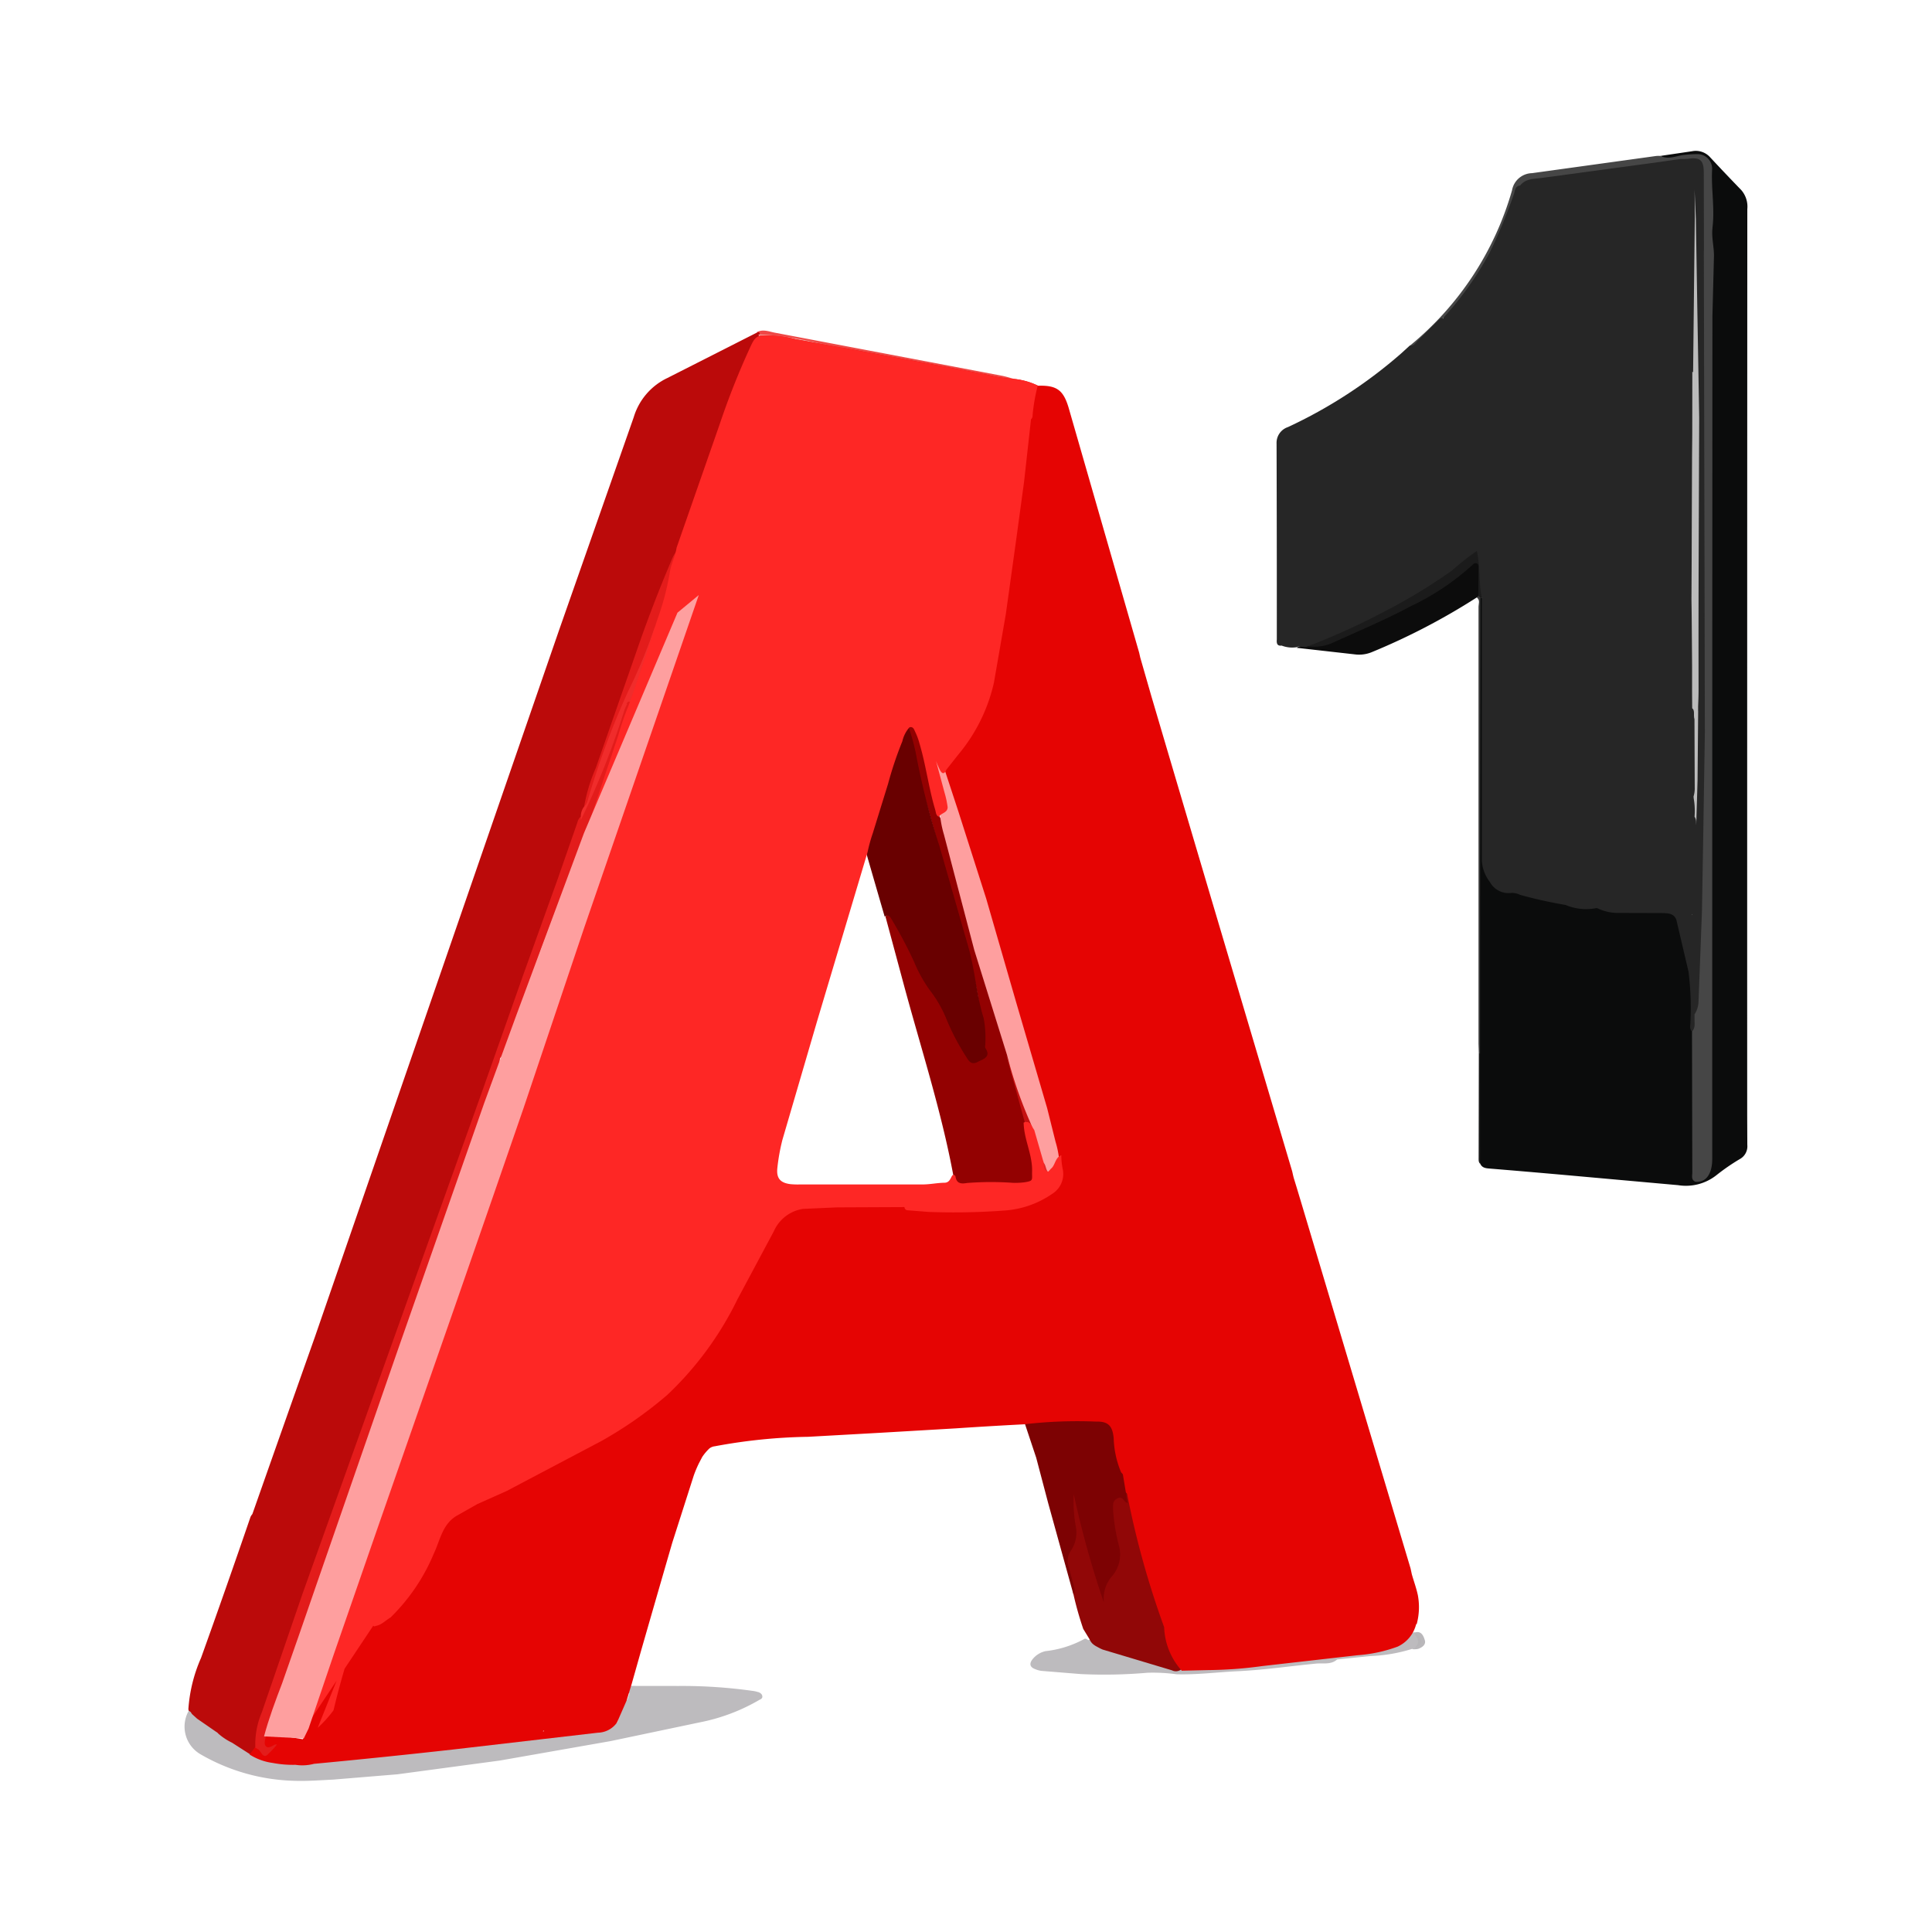 <svg xmlns="http://www.w3.org/2000/svg" width="32" height="32"><path d="M23.413 27.04l-.025-.002a.848.848 0 0 1-.665.306l-2.69.297-.074-.017a1.581 1.581 0 0 1-.388.026.39.39 0 0 1-.175-.026q-.574-.17-1.148-.34l-.087-.048-.053-.03-.057-.054c-.032.04-.055-.032-.096-.003a1.735 1.735 0 0 1-.637.199.378.378 0 0 0-.218.137c-.054.07-.043.128.043.16a.407.407 0 0 0 .106.03l.654.053a8.213 8.213 0 0 0 1.102-.022 2.899 2.899 0 0 1 .481.025c.336.01.67-.034 1.003-.05.44-.02.876-.085 1.314-.127.113-.01.244.022.344-.068l.554-.057a2.608 2.608 0 0 0 .684-.117c.023-.014.053-.01.076-.024.088-.11.08-.16-.046-.25z" fill="#bdbbbe"/><path d="M27.504 2.582l.522-.077a.318.318 0 0 1 .3.101q.254.273.513.54a.417.417 0 0 1 .102.317q-.003 7.508-.002 15.016l.002.483a.242.242 0 0 1-.128.238 3.449 3.449 0 0 0-.375.258.814.814 0 0 1-.643.172l-1.782-.16q-.67-.06-1.34-.115c-.066-.005-.127-.012-.157-.083a.313.313 0 0 1-.012-.149q-.001-.84-.001-1.677.001-3.76.001-7.52a.032.032 0 0 1 .034-.032c.05.038.045.092.047.145l.002 4.182a.624.624 0 0 0 .175.424.264.264 0 0 0 .163.097c.378.047.745.152 1.12.218a6.557 6.557 0 0 0 1.321.125c.382-.01.417.024.506.393l.15.7a4.809 4.809 0 0 1 .016.674.745.745 0 0 0 .022.246 3.148 3.148 0 0 1 .011.441l.002 1.765c0 .07-.02.148.045.205.084.006.123-.05.155-.114a.624.624 0 0 0 .042-.284q0-1.395 0-2.8 0-5.262.007-10.525l.005-1.11c.027-.382-.016-.762.005-1.144.013-.25-.01-.505-.015-.758a.213.213 0 0 0-.227-.194 2.892 2.892 0 0 0-.382.043c-.07.007-.157.047-.203-.052z" fill="#0b0c0c"/><path d="M21.478 10.73c.048-.047.108-.02.162-.027.008-.004.017-.012.025-.01a2.042 2.042 0 0 0 .851-.278 10.017 10.017 0 0 0 1.407-.73 2.518 2.518 0 0 0 .412-.323c.037-.035.08-.072.134-.05s.045.078.046.12a4.017 4.017 0 0 1-.003.426.06.06 0 0 1-.051.037 10.878 10.878 0 0 1-1.741.907.55.55 0 0 1-.284.036l-.958-.108z" fill="#0c0c0c"/><path d="M16.8 6.28a1.206 1.206 0 0 1-.605-.062l-2.24-.41a.126.126 0 0 1-.036-.02c-.273-.09-.56-.106-.838-.17-.17-.04-.344-.037-.512-.08l-.034-.036c.105-.057.208-.007.308.01l3.76.713c.067.014.132.035.197.052z" fill="#ef4846"/><path d="M24.46 9.895l.026-.027c.025-.001.04.01.034.037q-.003 2.148-.005 4.296-.002 1.623-.001 3.246c-.005.014-.012.014-.02.003l-.005-.165q0-3.62 0-7.238c0-.05.03-.1-.028-.152z" fill="#393939"/><path d="M24.495 17.45l.02-.003q.001.914.002 1.83c-.032-.03-.026-.067-.026-.103q.001-.86.003-1.722z" fill="#1b1b1b"/><path d="M17.942 26.98a5.518 5.518 0 0 1-.163-.577 2.029 2.029 0 0 0-.103-.453.37.37 0 0 1 .042-.303.457.457 0 0 0 .062-.345c-.023-.136-.02-.275-.04-.412a.178.178 0 0 1 .043-.173.127.127 0 0 1 .069.107l.416 1.617a.392.392 0 0 1 .111-.34.569.569 0 0 0 .114-.505 2.964 2.964 0 0 1-.094-.599c.005-.163.03-.193.198-.204.056-.004.023-.06.055-.074.096.005.08.1.09.143l.337 1.365a5.608 5.608 0 0 0 .191.562c.02.053.062.107.023.17a2.638 2.638 0 0 0 .274.69.143.143 0 0 1-.155.017l-1.148-.344c-.037-.015-.072-.035-.107-.054a.315.315 0 0 1-.061-.043.216.216 0 0 1-.049-.073z" fill="#910707"/><g fill="#7d0203"><path d="M18.658 24.718a.394.394 0 0 0 .023.175c-.073-.007-.075-.12-.168-.077s-.075.115-.077.187a3.167 3.167 0 0 0 .096.594.548.548 0 0 1-.125.523.571.571 0 0 0-.123.425 15.983 15.983 0 0 1-.5-1.799 2.354 2.354 0 0 0 .031.517.536.536 0 0 1-.082.428.291.291 0 0 0-.031.264l.082.305c.014.05.03.097-.006.143l-.417-1.507-.193-.732a.165.165 0 0 1 .094-.154.294.294 0 0 0 .117-.132c.08-.135.106-.15.257-.093a.659.659 0 0 0 .457.023c.194-.064.22-.126.094-.28a.027.027 0 0 1 0-.026c.21.008.294.096.305.302a2.455 2.455 0 0 0 .109.583.36.36 0 0 1 .057.332z"/><path d="M18.188 23.5c.055.046.16.056.134.163-.023.098-.096.14-.192.173a.639.639 0 0 1-.516-.026c-.097-.05-.162-.03-.202.078a.237.237 0 0 1-.165.17c-.056.013-.043.077-.078.105l-.205-.615a1.562 1.562 0 0 1 .417-.047l.807-.001z"/></g><path d="M28.364 3.77c.04-.322-.023-.64-.006-.962a.242.242 0 0 0-.247-.255 2.016 2.016 0 0 0-.205.012c-.133.01-.265.086-.402.018a.474.474 0 0 0-.069 0l-2.06.285a.344.344 0 0 0-.331.284 5.151 5.151 0 0 1-1.69 2.572c.063.068.086-.01.114-.037l.443-.426a.187.187 0 0 0 .11-.078 5.602 5.602 0 0 0 .508-.67 6.447 6.447 0 0 0 .567-1.254c.025-.07.042-.143.12-.173a.613.613 0 0 1 .246-.083l1.35-.192 1.048-.15.016-.005a.219.219 0 0 0 .101.013c.15-.014.173.005.193.15a1.431 1.431 0 0 1 .007.193l.01 1.518.02 1.574-.018 6.392-.04 2.386-.036 1.2a4.972 4.972 0 0 1-.03.668c.024-.27.016-.582.015-.895 0-.055.012-.125-.068-.147q-.002.692-.005 1.384.002 1.164.005 2.327c0 .056-.024.124.053.155.185.014.277-.145.277-.377q0-6.98.003-13.96l.025-.972c.007-.166-.044-.33-.023-.493z" fill="#464646"/><path d="M24.52 9.904l-.034-.037.001-.44c0-.034.014-.08-.03-.096-.035-.013-.06.015-.082.038a4.115 4.115 0 0 1-1.013.674c-.43.23-.877.416-1.318.617a.773.773 0 0 1-.403.042c.054-.07.142-.08.217-.11a9.542 9.542 0 0 0 1.386-.67 5.722 5.722 0 0 0 .789-.497q.196-.16.39-.326c.042-.036.086-.064.093.015l.052.737c.001.016-.013.034-.02.05z" fill="#1b1b1b"/><path d="M12.57 5.56a.109.109 0 0 0 .014-.023c-.001-.025-.01-.042-.04-.032l-1.486.754a1.055 1.055 0 0 0-.562.653L9.26 10.437 5.217 22.14Q4.7 23.6 4.18 25.078a.216.216 0 0 0-.03.045q-.4 1.168-.82 2.337a2.515 2.515 0 0 0-.21.851l.006.027a.069.069 0 0 0 .017.045.433.433 0 0 0 .033.037.736.736 0 0 0 .089.083c.113.057.182.2.328.194l.003-.002c.04.112.142.15.24.193l.036.012a.425.425 0 0 0 .278.168.22.22 0 0 0 .103-.133 1.643 1.643 0 0 1 .133-.602l.098-.273.68-2 .747-2.078 1.667-4.68.922-2.572 1.14-3.197.06-.182a1.91 1.91 0 0 1 .057-.199l.78-2.254a24.77 24.77 0 0 1 .711-1.824l.818-2.332c.123-.36.28-.705.433-1.052.018-.042.036-.086.085-.103.002-.013-.008-.02-.015-.028z" fill="#bb0a0a"/><path d="M12.585 5.587l-.025-.046a.04.04 0 0 0 .019-.002 5.116 5.116 0 0 1 .99.148l.416.08c-.004.004-.008.013-.015.015a.238.238 0 0 1-.041.006q-.535-.09-1.07-.182a1.021 1.021 0 0 0-.274-.019z" fill="#f59e9a"/><path d="M28.027 13.248l.002-1.52c.02-.02.048.04.05.008l.018-.882V8.037l-.028-1.695.003 4.888c0 .076.017.158-.046.223-.038-.044-.023-.097-.023-.146l-.008-.98c-.046-.773-.03-1.546-.016-2.318l.027-2.276.024-2.9c.001-.05-.026-.144.034-.144.08 0 .044.093.046.146l.037 2.07.022 1.724.018 4.735-.03 1.724a5.64 5.64 0 0 1-.046.864c-.005.026.001.056-.04.078-.042-.178.022-.362-.04-.534z" fill="#bbb"/><path d="M28.223 4.156l-.003-1.298c-.001-.207-.062-.257-.262-.228a.967.967 0 0 1-.124.003l-.367.053-1.922.26c-.127.018-.272.006-.367.127-.087.01-.084.088-.104.144a9.014 9.014 0 0 1-.404.974 5.356 5.356 0 0 1-.761 1.069l-.008.017c-.03-.022-.054.006-.074.025l-.352.348c-.035.034-.06.085-.123.072l-.142.13a7.909 7.909 0 0 1-1.878 1.222.275.275 0 0 0-.188.273q.005 1.623.004 3.246c-.005.06.003.11.08.1a.483.483 0 0 0 .248.027c.053-.03.1.005.164-.007a11.436 11.436 0 0 0 1.242-.559 9.445 9.445 0 0 0 1.166-.703 4.227 4.227 0 0 1 .413-.326c.06.26.027.52.083.77v.138q0 2.112 0 4.224a.641.641 0 0 0 .134.353.35.35 0 0 0 .357.179.327.327 0 0 1 .144.033 7.402 7.402 0 0 0 .752.167.87.87 0 0 0 .505.053c.017-.006.043.013.064.02a.777.777 0 0 0 .308.059l.704.002c.1.003.224-.006.258.13l.197.84a4.885 4.885 0 0 1 .032.833c.001.053-.02.11.024.16.056-.055.045-.126.044-.194V16.8a.4.4 0 0 0 .066-.215l.057-1.5.022-1.3.026-1.654-.017-7.975zm-.198 11l-.004-.01.004-.001zm.102-3.383l-.01 1.147-.022.748-.002-.054a.153.153 0 0 0-.026-.087 1.193 1.193 0 0 0-.01-.28.313.313 0 0 1-.006-.057.456.456 0 0 0 .019-.149l-.005-1.304a1.65 1.65 0 0 0-.01-.293.491.491 0 0 1-.019-.122l-.02-1.393.012-2.374.043-3.964-.004-.655c-.005.18.012.437.022.693l.025 1.546.03 1.738-.018 4.86z" fill="#262626"/><path d="M9.675 13.358a2.836 2.836 0 0 1 .195-.642l.67-1.92q.263-.766.58-1.512a.651.651 0 0 1 .13-.209 3.072 3.072 0 0 1-.119.459 2.697 2.697 0 0 1-.213.756 2.966 2.966 0 0 0-.18.487 4.093 4.093 0 0 1-.306.688 18.506 18.506 0 0 0-.652 1.753c-.02.056-.02.132-.105.14z" fill="#e31c1b"/><path d="M9.675 13.358c.056-.044.06-.112.08-.17a13.185 13.185 0 0 1 .66-1.761 8.178 8.178 0 0 0 .402-.96.416.416 0 0 1 .102-.176 7.298 7.298 0 0 1-.242.754 5.29 5.29 0 0 1-.228.656c-.001-.014.004-.033-.003-.04-.04-.037-.026.016-.03.023l-.3.836a3.619 3.619 0 0 1-.265.642c-.1.148-.15.32-.23.475a.095.095 0 0 1-.001-.111.266.266 0 0 1 .055-.166z" fill="#f02c2b"/><path d="M6.47 25.355a2.256 2.256 0 0 1-.125.462l-.337 1.13c-.01.03-.056.08.02.096a.173.173 0 0 1-.142.079c-.014-.08.048-.144.032-.22q.248-.713.497-1.425c.014-.043.017-.09.055-.123z" fill="#fd4f4d"/><path d="M23.383 27.313l.055-.025c.106-.086.106-.1-.002-.25.108-.03.142.06.163.127.024.076-.044.122-.11.146a.327.327 0 0 1-.107.003z" fill="#b9b7ba"/><path d="M23.436 27.037c.143.118.143.2.002.25.1-.094.027-.17-.025-.25z" fill="#b7b5b8"/><path d="M12.557 28.027a.393.393 0 0 0-.079-.019 8.375 8.375 0 0 0-1.246-.083c-.243-.001-.485 0-.728-.001h-.08l-.036.12h.038l-.032.102a.764.764 0 0 0-.166.382 1.01 1.01 0 0 1-.415.142l-.452.055-1.75.204-1.796.19a5.976 5.976 0 0 0-.638.082 1.623 1.623 0 0 1-.615-.028c-.147-.01-.27-.108-.416-.114l-.302-.194a.982.982 0 0 1-.249-.17q-.165-.114-.33-.228l-.085-.077-.023-.035-.03-.02a.529.529 0 0 0 .19.719 3.256 3.256 0 0 0 1.568.442c.2.007.42-.01.632-.02l1.066-.088 1.697-.228 1.834-.322 1.475-.31a3.155 3.155 0 0 0 .974-.364c.026-.017.065-.024.064-.064s-.035-.062-.07-.075z" fill="#bdbbbe"/><path d="M6.107 26.982a.899.899 0 0 1 .112-.334 4.923 4.923 0 0 1 .248-.604l-.055.25a2.354 2.354 0 0 0-.222.636c-.03.017-.038.063-.084.053z" fill="#fd4f4d"/><path d="M14.124 19.798c.032-.037.076-.027.116-.027q.854-.001 1.708 0c.036 0 .077-.01.106.016s-.001.034-.023.038c-.04-.045-.095-.026-.143-.026q-.882-.002-1.764-.002z" fill="#e50403"/><path d="M15.79 19.468c-.2-1.077-.54-2.118-.824-3.173l-.3-1.114c.08-.095.124-.008.154.042a6.045 6.045 0 0 1 .356.67 2.219 2.219 0 0 0 .29.515 7.315 7.315 0 0 1 .471.888 1.928 1.928 0 0 0 .121.201.123.123 0 0 0 .17.038c.067-.032.08-.075.08-.152a8.498 8.498 0 0 0-.208-1.344c-.068-.38-.186-.75-.3-1.12l-.636-2.257a2.562 2.562 0 0 0-.128-.536c-.018-.042.015-.08.003-.12.115-.064.132.04.157.102a4.329 4.329 0 0 1 .203.768 5.07 5.07 0 0 0 .163.648.824.824 0 0 1 .097.291l.324 1.282.513 1.66a6.929 6.929 0 0 1 .203.717c.052.312.18.603.252.9.015.065.052.13.022.2a4.268 4.268 0 0 0 .121.464.519.519 0 0 1 .019.281.132.132 0 0 0 .031.116c.067.094.05.133-.07.16a1.617 1.617 0 0 1-.602.018 2.548 2.548 0 0 0-.518.021c-.1.006-.156.006-.144-.113.002-.02-.014-.042-.022-.063z" fill="#930101"/><path d="M16.32 17.354c-.01-.015.001-.044 0-.066a1.761 1.761 0 0 0-.028-.426c-.12-.382-.14-.78-.25-1.166l-.48-1.677a12.517 12.517 0 0 1-.393-1.543 3.435 3.435 0 0 0-.133-.471 4.205 4.205 0 0 0-.36.967 8.24 8.24 0 0 0-.252.825.8.8 0 0 0-.084.305q.156.54.313 1.08c.062-.043.088-.002.116.047a7.313 7.313 0 0 1 .373.706 2.319 2.319 0 0 0 .252.457 2.04 2.04 0 0 1 .266.448 3.837 3.837 0 0 0 .333.648c.046.072.085.163.202.1.097-.05.225-.08.123-.234z" fill="#690000"/><path d="M16.668 17.478l.266.756a2.295 2.295 0 0 1 .175.486c-.046-.046-.074-.108-.137-.138l-.305-1.104z" fill="#c51111"/><path d="M17.252 19.244c.137 0 .083.133.134.193-.05.09-.084.023-.1-.02a.971.971 0 0 1-.034-.174z" fill="#e52627"/><path d="M28.026 11.453q.001-.91.001-1.823.001-1.657.003-3.314v-.16a.186.186 0 0 1 .081.179l.022 5.08c0 .17-.018.344-.027.54-.09-.073-.013-.17-.078-.224z" fill="#bbb"/><path d="M23.465 26.9a1.073 1.073 0 0 0 .019-.479c-.025-.118-.067-.23-.1-.347l-.02-.094q-.903-3.02-1.806-6.042l-.083-.276-.047-.153-.01-.04-.015-.067q-.675-2.274-1.35-4.548-.492-1.66-.982-3.32l-.185-.644-.018-.08L17.7 6.754c-.088-.295-.198-.374-.505-.365a1.17 1.17 0 0 0-.383-.111 2.478 2.478 0 0 1-.446-.068l-.582-.112-1.856-.344-.754-.136a1.763 1.763 0 0 0-.583-.056c-.09.03-.118.108-.155.183a12.877 12.877 0 0 0-.509 1.283l-.714 2.046c-.018.128-.08.244-.106.37a4.436 4.436 0 0 1-.219.837q-.222.708-.47 1.407a4.431 4.431 0 0 0-.17.492l-.526 1.574a.281.281 0 0 0-.03.062l-.7 2.088a.206.206 0 0 0-.012.134c.115.07.132-.038.152-.097l.735-2.187c-.016.075.03.105.087.135.126.065.138.107.102.243-.045.17-.108.33-.16.498l-4.75 13.837-.13.34-.62-.1-.176.24-.085.114a.942.942 0 0 0 .383.139 1.787 1.787 0 0 0 .377.031.75.75 0 0 0 .307-.017l.016-.001q1.146-.108 2.29-.236l2.395-.278a.397.397 0 0 0 .316-.168l.16-.365.084-.276.157-.555q.256-.89.514-1.78l.357-1.116a1.923 1.923 0 0 1 .086-.204l.054-.103a.805.805 0 0 1 .12-.142.173.173 0 0 1 .088-.035 9.098 9.098 0 0 1 1.547-.157l1.183-.066 1.265-.074q.564-.038 1.128-.067a7.59 7.59 0 0 1 1.192-.045c.2-.005.272.068.292.274a1.584 1.584 0 0 0 .124.569c.013.008.017.02.028.03l.05.3c.026.018.024.047.03.074a14.657 14.657 0 0 0 .604 2.158 1.131 1.131 0 0 0 .292.721l.434-.01a6.982 6.982 0 0 0 .902-.067l1.583-.18a2.404 2.404 0 0 0 .657-.142.557.557 0 0 0 .306-.372zM9.003 28.676l-.008.001c.002-.023.026-.003.008-.001zm7.197-14.05l.504 1.693.698 2.398.15.592a.443.443 0 0 1-.053.338 15.287 15.287 0 0 1-1.658.114h-2.536c-.41-.007-.847.17-.796.005l.422-1.36q.37-1.178.723-2.363c.016-.054.046-.1.003-.166a.169.169 0 0 0 .082-.13l.533-1.697.556-1.792a.57.57 0 0 1 .065-.152c.047-.073.09-.15.198-.148a.234.234 0 0 1 .208.156c.05.098.073.208.127.305a.706.706 0 0 1 .045.108z" fill="#e50403"/><path d="M10.976 12.226a.367.367 0 0 1-.085.247.516.516 0 0 1 .085-.247z" fill="#fe4846"/><path d="M10.388 11.66a.647.647 0 0 0-.058.14 12.924 12.924 0 0 1-.71 1.783v-.058a.173.173 0 0 0-.055.093l-.325.933-.582 1.62-.677 1.92-2.968 8.3-.675 1.967a1.365 1.365 0 0 0-.109.59l.054.03c.048.043.08.167.163.07a1.19 1.19 0 0 0 .141-.154h-.03c-.048.024-.11.07-.15.033s-.018-.113-.001-.17l.02-.066q.287-.834.575-1.668.48-1.388.958-2.777.665-1.915 1.337-3.828l.743-2.138c.036-.07.048-.15.083-.22a.288.288 0 0 1 .055-.166c.046-.098.066-.205.1-.303.004-.03-.004-.064.027-.085.05-.03.05-.084.068-.13l.594-1.658.572-1.52.163-.44c.004-.01 0-.055.036-.028.007.005.002.026.002.04.13-.288.207-.595.31-.893l.386-1.175c.017-.025.024-.057 0-.074-.03-.024-.046.01-.06.033z" fill="#e31c1b"/><path d="M9.26 18.222a4.439 4.439 0 0 1-.207.821l-.402 1.185q-.235.667-.48 1.33a.618.618 0 0 1-.156.256c.098-.368.234-.723.36-1.082q.42-1.207.833-2.417a.177.177 0 0 1 .054-.093z" fill="#fe5958"/><path d="M17.55 19.308a1.544 1.544 0 0 0-.066-.394l-.14-.56-.51-1.742-.5-1.73-.464-1.453-.334-1.015-.083.062.232.907c-.035.048-.146.034-.112.138a1.682 1.682 0 0 0 .062.303l.502 1.912.543 1.74a7.121 7.121 0 0 0 .442 1.242l.142.524c.077.042.04.163.134.193z" fill="#fe9f9f"/><path d="M5.262 28.618a1.955 1.955 0 0 0 .262-.29 13.219 13.219 0 0 1 .42-1.411m.238.01a.028.028 0 0 0 .039.004c.1-.016.165-.093.247-.14a3.196 3.196 0 0 0 .718-1.06c.104-.22.14-.48.373-.622l.346-.196.488-.218 1.573-.83a6.697 6.697 0 0 0 1.09-.764 5.473 5.473 0 0 0 1.158-1.579l.604-1.13a.632.632 0 0 1 .482-.369l.563-.025 1.118-.005a.053.053 0 0 0 .052.053l.342.027a11.191 11.191 0 0 0 1.29-.025 1.577 1.577 0 0 0 .767-.277.386.386 0 0 0 .173-.392 1.133 1.133 0 0 1-.026-.245c-.105.038-.1.17-.173.224a.416.416 0 0 1-.047.05c-.1-.03-.054-.125-.083-.188l-.146-.505c-.045-.06-.06-.163-.175-.122.003.276.146.525.14.807-.004.15.028.158-.13.183a1.285 1.285 0 0 1-.179.009 5.18 5.18 0 0 0-.768.002c-.095.016-.174.014-.192-.107a.032.032 0 0 0-.054-.017c-.032.053-.047.12-.132.12-.124.002-.246.03-.37.028h-2.015a1.268 1.268 0 0 1-.165-.005c-.17-.022-.234-.102-.214-.272a3.291 3.291 0 0 1 .083-.461l.573-1.96.837-2.803a2.626 2.626 0 0 1 .087-.316l.253-.818a6.056 6.056 0 0 1 .237-.706.523.523 0 0 1 .118-.231c.064-.016.076.038.095.076a1.114 1.114 0 0 1 .071.193c.107.36.152.736.26 1.097.013.042.01.094.06.116.037-.064.144-.062.146-.158a1.557 1.557 0 0 0-.053-.247l-.14-.52c.017.048.038.094.06.14.03.064.072.1.113.004l.2-.253a2.823 2.823 0 0 0 .586-1.184l.197-1.134.17-1.22.133-.977.115-1.035c.03-.023.024-.056.028-.088a3.071 3.071 0 0 1 .083-.468 1.17 1.17 0 0 0-.383-.111 2.478 2.478 0 0 1-.446-.068l-.582-.112-1.856-.344-.754-.136a1.763 1.763 0 0 0-.583-.056c-.09.03-.118.108-.155.183a12.877 12.877 0 0 0-.509 1.283l-.714 2.046c-.018.128-.08.244-.106.37a4.436 4.436 0 0 1-.219.837q-.222.708-.47 1.407a4.431 4.431 0 0 0-.17.492l-.526 1.574h.155c-.016.075.03.105.087.135.126.065.138.107.102.243-.045.17-.108.33-.16.498q-.298.953-.624 1.898a1.108 1.108 0 0 0-.052.128L8.506 18.8 7.36 22.116l-1.36 3.898-.558 1.573-.285.878" fill="#fe2725"/><path d="M4.373 28.76c.08-.298.188-.588.3-.88q.298-.847.59-1.697l1.317-3.798 1.44-4.115.534-1.46 1.117-3.008 1.55-3.654.353-.292-1.9 5.516-1 2.975-.508 1.47q-.314.905-.628 1.81-.638 1.83-1.277 3.662l-.73 2.105-.42 1.236-.08.164z" fill="#fe9f9f"/></svg>